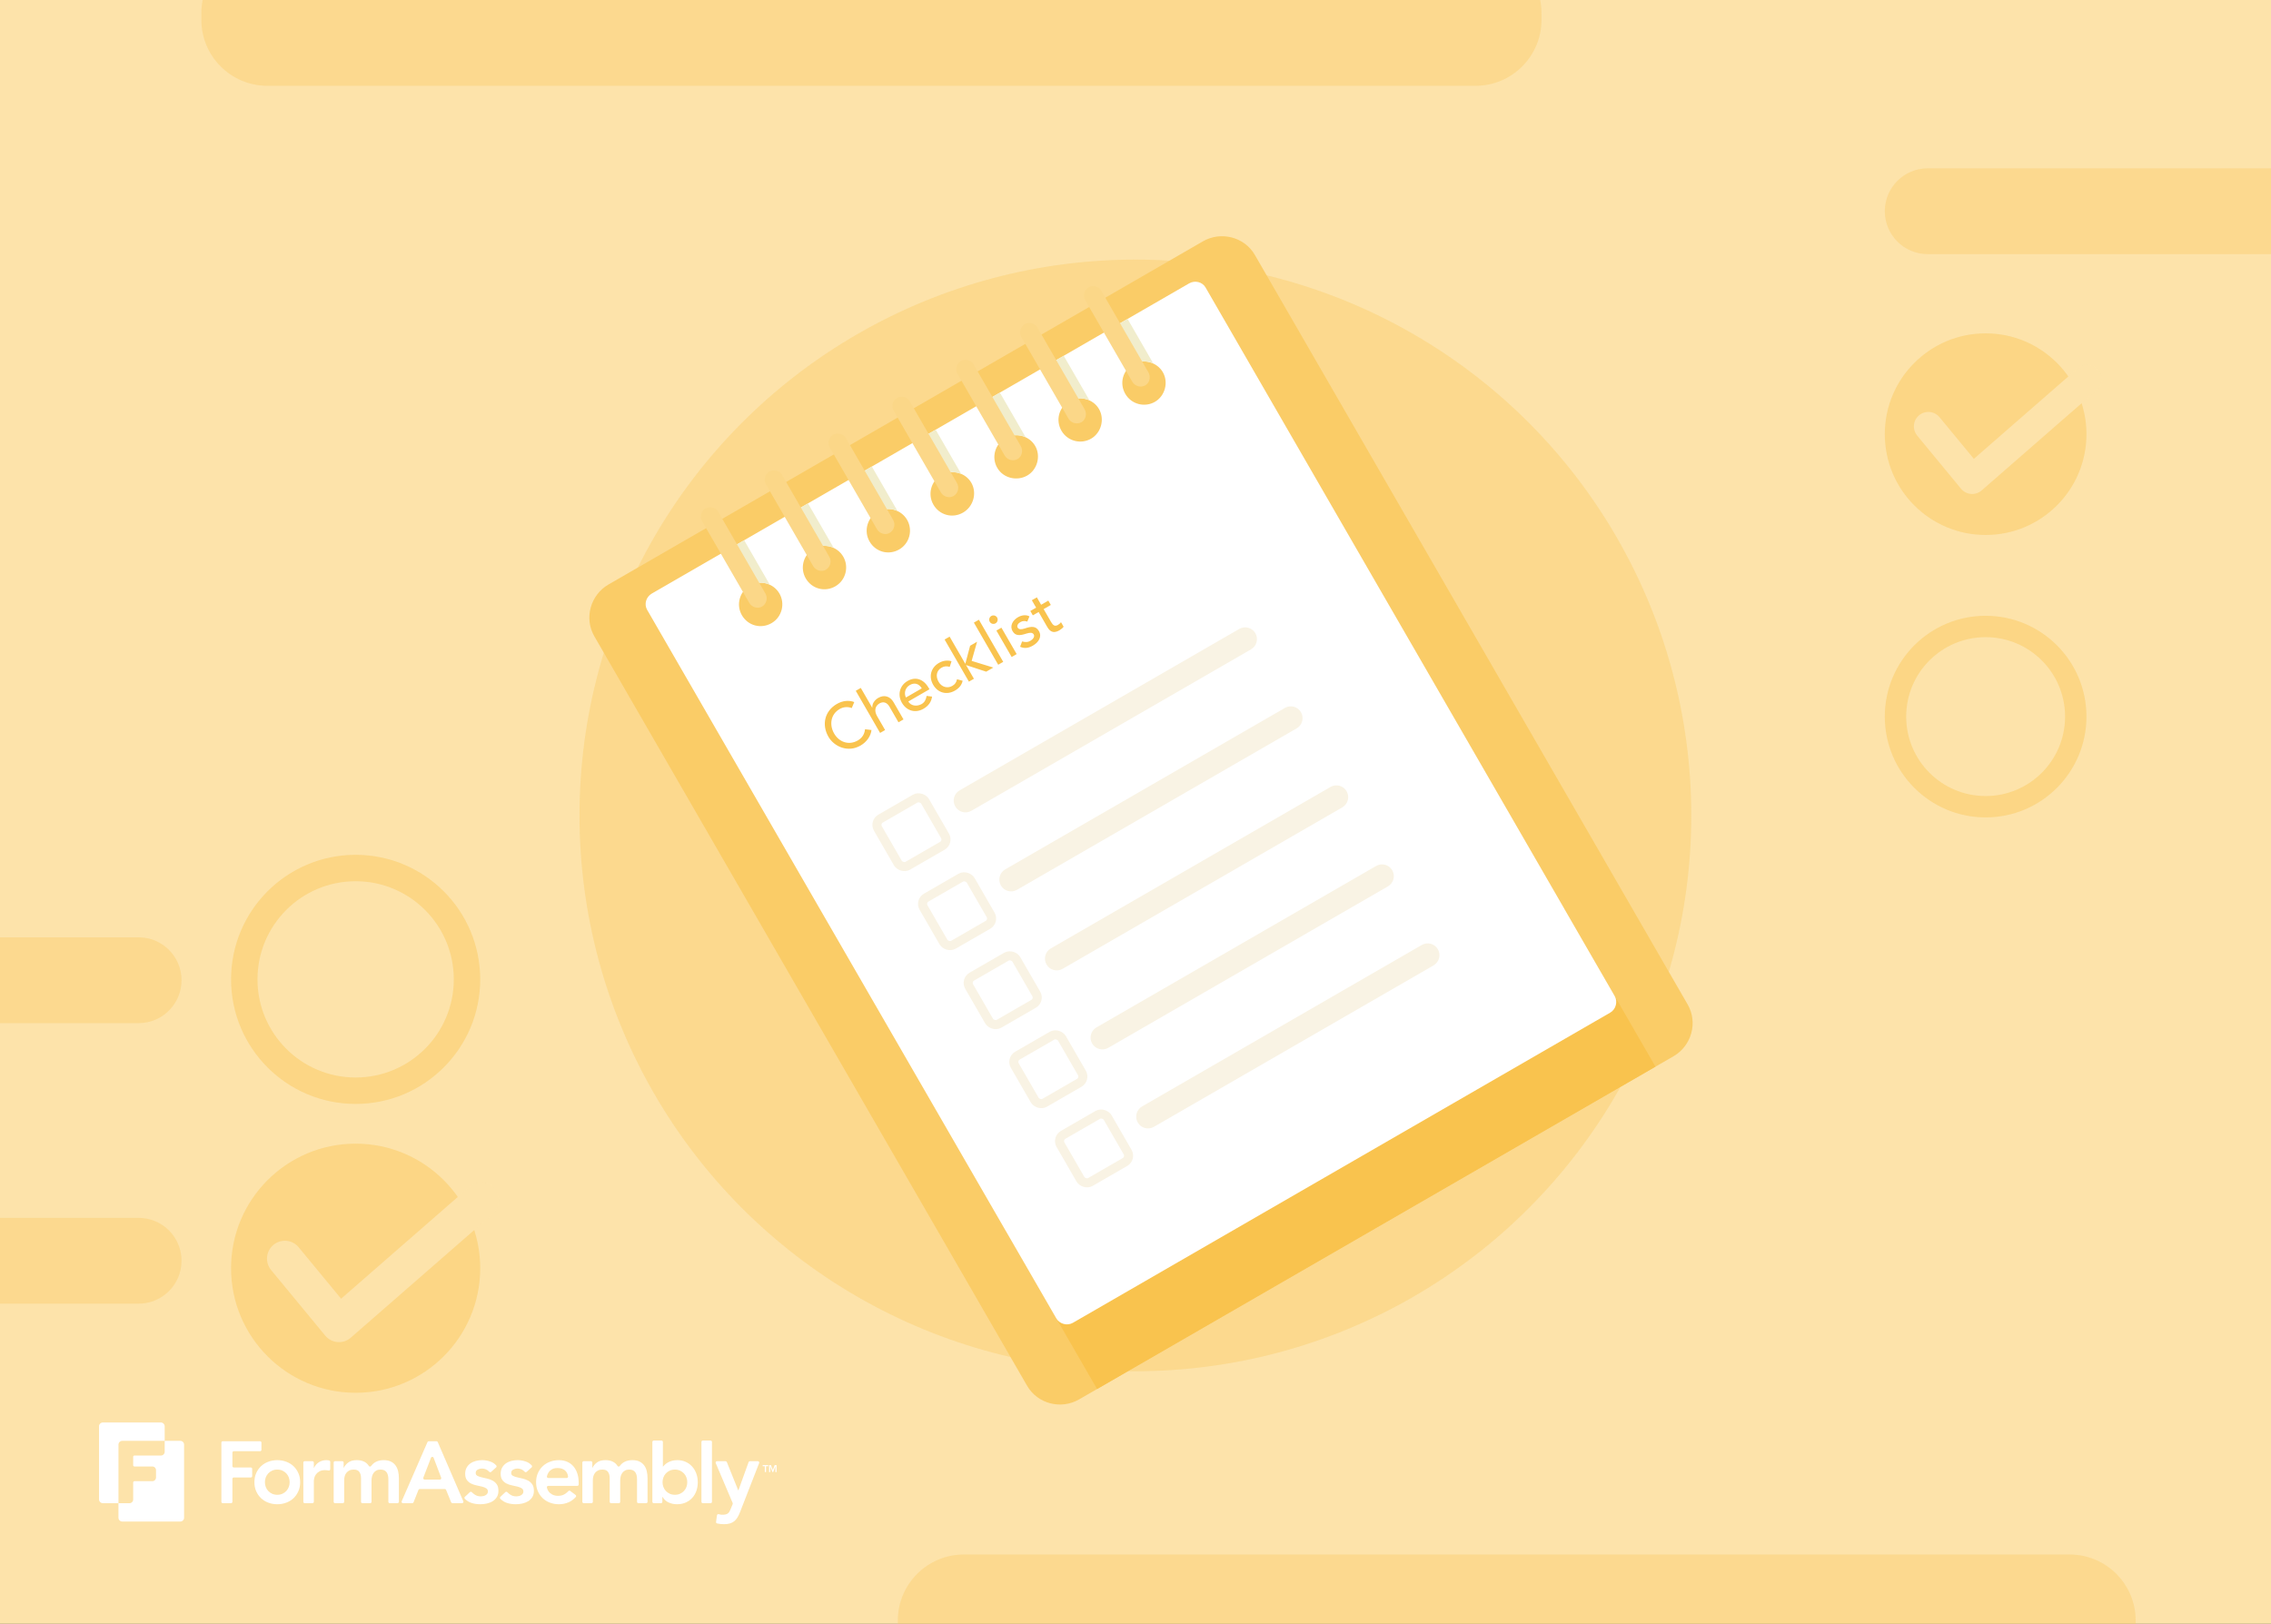 <svg width="688" height="492" viewBox="0 0 688 492" fill="none" xmlns="http://www.w3.org/2000/svg">
<rect x="0" y="0" width="688" height="492" fill="#333333" stroke="none"/>
<g clip-path="url(#clip0_150_499)">
<rect width="688" height="492" fill="#FDE3AA"/>
<circle opacity="0.3" cx="343.967" cy="247.066" r="168.41" fill="#F9C34E"/>
<g clip-path="url(#clip1_150_499)">
<path fill-rule="evenodd" clip-rule="evenodd" d="M184.341 177.098L364.432 73.122C369.893 69.969 377.007 71.782 380.163 77.247L511.281 304.351C514.436 309.816 512.45 316.884 506.989 320.037L326.897 424.013C321.436 427.166 314.322 425.352 311.167 419.887L180.048 192.783C176.893 187.318 178.88 180.251 184.341 177.098Z" fill="#FACC67"/>
<path d="M473.945 275.413L304.774 373.083L332.358 420.86L501.529 323.189L473.945 275.413Z" fill="#F9C34E"/>
<path fill-rule="evenodd" clip-rule="evenodd" d="M197.456 179.848L360.256 85.856C361.963 84.87 364.231 85.383 365.217 87.091L489.17 301.784C490.157 303.492 489.532 305.826 487.825 306.812L325.025 400.804C323.319 401.789 320.985 401.163 319.999 399.455L196.046 184.762C195.06 183.054 195.75 180.833 197.456 179.848ZM246.496 166.261C249.682 164.422 253.697 165.595 255.471 168.669C257.246 171.742 256.255 175.807 253.069 177.647C249.884 179.486 245.935 178.426 244.094 175.238C242.253 172.049 243.424 168.035 246.496 166.261ZM227.155 177.427C230.341 175.588 234.356 176.762 236.131 179.835C237.905 182.909 236.915 186.974 233.729 188.813C230.543 190.652 226.594 189.592 224.754 186.404C222.913 183.215 224.083 179.201 227.155 177.427ZM265.836 155.095C269.021 153.256 273.036 154.43 274.81 157.504C276.585 160.577 275.595 164.642 272.409 166.481C269.223 168.32 265.275 167.26 263.434 164.072C261.593 160.883 262.764 156.869 265.836 155.095ZM285.176 143.929C288.362 142.09 292.491 143.198 294.265 146.271C296.039 149.345 294.936 153.475 291.75 155.315C288.564 157.154 284.615 156.094 282.775 152.905C280.934 149.717 282.104 145.702 285.176 143.929ZM304.63 132.697C307.702 130.924 311.83 132.032 313.605 135.106C315.379 138.179 314.275 142.309 311.204 144.083C308.132 145.856 303.955 144.928 302.114 141.74C300.273 138.551 301.444 134.537 304.63 132.697ZM323.971 121.531C327.042 119.757 331.172 120.865 332.946 123.939C334.721 127.012 333.617 131.143 330.544 132.917C327.472 134.691 323.41 133.696 321.569 130.507C319.728 127.319 320.785 123.37 323.971 121.531ZM343.31 110.365C346.382 108.592 350.511 109.7 352.285 112.773C354.06 115.847 352.956 119.977 349.884 121.751C346.812 123.524 342.75 122.53 340.909 119.342C339.068 116.153 340.125 112.204 343.31 110.365Z" fill="white"/>
<path d="M253.536 213.285C255.225 212.31 257.175 212.062 258.796 212.724L258.04 214.534C256.814 214.049 255.477 214.19 254.363 214.833C251.695 216.374 251.144 219.551 252.713 222.269C254.195 224.836 257.142 225.925 259.861 224.356C261.245 223.557 261.917 222.381 262.058 220.949L264.02 221.189C263.813 222.975 262.629 224.784 260.704 225.895C256.855 228.118 252.687 226.202 250.981 223.247C248.895 219.634 249.771 215.458 253.536 213.285ZM259.256 209.307L260.776 208.43L264.236 214.423L264.27 214.404C264.176 213.265 264.91 212.121 266.075 211.448C267.848 210.425 269.652 210.936 270.705 212.76L273.717 217.977L272.197 218.854L269.439 214.076C268.727 212.844 267.603 212.457 266.455 213.12C265.054 213.929 264.802 215.403 265.728 217.007L268.145 221.194L266.626 222.071L259.256 209.307ZM274.934 206.334C277.298 204.969 279.741 205.652 281.339 208.421L281.583 208.843L275.167 212.547C275.966 213.932 277.812 214.127 279.214 213.318C280.142 212.782 280.545 211.919 280.716 210.852L282.371 211.067C282.144 212.661 281.308 213.865 279.771 214.752C277.391 216.126 274.696 215.475 273.224 212.926C271.86 210.562 272.503 207.737 274.934 206.334ZM274.465 211.332L279.26 208.563C278.342 207.09 277.02 206.75 275.602 207.569C273.998 208.495 273.91 210.369 274.465 211.332ZM284.46 200.856C285.625 200.183 286.974 199.945 288.264 200.348L287.721 202.058C286.822 201.789 286.056 201.826 285.212 202.313C283.692 203.191 283.395 204.938 284.351 206.592C285.247 208.146 286.984 208.697 288.503 207.819C289.364 207.322 289.746 206.697 289.928 205.803L291.633 206.26C291.356 207.613 290.47 208.575 289.305 209.247C286.84 210.671 284.133 209.96 282.71 207.494C281.267 204.996 282.012 202.269 284.46 200.856ZM286.165 193.771L287.685 192.894L292.442 201.133L293.895 195.657L296.005 194.438L294.362 200.249L300.93 202.266L298.768 203.514L292.656 201.505L295.054 205.658L293.534 206.535L286.165 193.771ZM295.038 188.648L296.558 187.771L303.927 200.535L302.408 201.412L295.038 188.648ZM300.319 186.635C300.927 186.284 301.726 186.498 302.077 187.106C302.438 187.73 302.197 188.522 301.606 188.863C300.981 189.224 300.209 189.017 299.848 188.392C299.488 187.768 299.728 186.976 300.319 186.635ZM301.86 191.058L303.379 190.181L308 198.184L306.48 199.061L301.86 191.058ZM308.382 187.022C309.598 186.32 310.884 186.208 311.878 186.76L311.213 188.337C310.588 188.113 309.876 188.051 309.117 188.489C308.357 188.928 307.997 189.631 308.299 190.154C308.68 190.813 309.497 190.746 310.533 190.396C312.655 189.666 313.901 189.757 314.739 191.209C315.753 192.965 314.604 194.641 312.933 195.606C311.464 196.454 310.289 196.524 309.041 195.962L309.643 194.353C310.745 194.663 311.472 194.558 312.131 194.178C312.975 193.69 313.547 192.887 313.167 192.229C312.816 191.621 312.074 191.622 310.984 191.958C308.886 192.652 307.605 192.694 306.766 191.242C305.811 189.587 306.863 187.9 308.382 187.022ZM312.594 181.866L314.114 180.989L315.41 183.235L317.588 181.977L318.349 183.294L316.171 184.552L318.393 188.401C318.988 189.431 319.532 189.905 320.477 189.359C320.815 189.164 321.225 188.86 321.421 188.499L322.221 189.883C322.031 190.218 321.431 190.699 320.992 190.953C318.645 192.308 317.751 190.798 317.117 189.701L314.651 185.429L312.895 186.443L312.135 185.126L313.891 184.112L312.594 181.866Z" fill="#F9C34E"/>
<path d="M289.401 244.355C288.414 242.646 288.999 240.461 290.708 239.474L375.437 190.556C377.146 189.569 379.331 190.155 380.318 191.864C381.304 193.572 380.719 195.757 379.01 196.744L294.281 245.662C292.572 246.649 290.387 246.063 289.401 244.355Z" fill="#F9F3E4"/>
<path d="M303.223 268.295C302.236 266.586 302.821 264.401 304.53 263.415L389.259 214.496C390.968 213.51 393.153 214.095 394.14 215.804C395.126 217.513 394.541 219.698 392.832 220.684L308.103 269.603C306.394 270.589 304.209 270.004 303.223 268.295Z" fill="#F9F3E4"/>
<path d="M317.045 292.235C316.058 290.527 316.643 288.342 318.352 287.355L403.081 238.437C404.79 237.45 406.975 238.036 407.962 239.744C408.948 241.453 408.363 243.638 406.654 244.625L321.925 293.543C320.216 294.53 318.031 293.944 317.045 292.235Z" fill="#F9F3E4"/>
<path d="M330.867 316.176C329.88 314.467 330.465 312.282 332.174 311.295L416.903 262.377C418.612 261.391 420.797 261.976 421.784 263.685C422.77 265.394 422.185 267.579 420.476 268.565L335.747 317.484C334.038 318.47 331.853 317.885 330.867 316.176Z" fill="#F9F3E4"/>
<path d="M344.689 340.116C343.702 338.407 344.287 336.222 345.996 335.236L430.725 286.318C432.434 285.331 434.619 285.916 435.605 287.625C436.592 289.334 436.007 291.519 434.298 292.506L349.569 341.424C347.86 342.41 345.675 341.825 344.689 340.116Z" fill="#F9F3E4"/>
<rect x="264.866" y="249.13" width="16.489" height="16.489" rx="2.199" transform="rotate(-30 264.866 249.13)" stroke="#F9F3E4" stroke-width="2.748"/>
<rect x="278.688" y="273.07" width="16.489" height="16.489" rx="2.199" transform="rotate(-30 278.688 273.07)" stroke="#F9F3E4" stroke-width="2.748"/>
<rect x="292.51" y="297.011" width="16.489" height="16.489" rx="2.199" transform="rotate(-30 292.51 297.011)" stroke="#F9F3E4" stroke-width="2.748"/>
<rect x="306.332" y="320.951" width="16.489" height="16.489" rx="2.199" transform="rotate(-30 306.332 320.951)" stroke="#F9F3E4" stroke-width="2.748"/>
<rect x="320.187" y="344.947" width="16.489" height="16.489" rx="2.199" transform="rotate(-30 320.187 344.947)" stroke="#F9F3E4" stroke-width="2.748"/>
<path fill-rule="evenodd" clip-rule="evenodd" d="M220.666 166.448L225.444 163.689L233.201 177.126C231.389 176.351 229.09 176.311 227.157 177.428L227.043 177.493L220.667 166.449L220.666 166.448ZM240.005 155.282L244.784 152.524L252.541 165.96C250.728 165.185 248.43 165.145 246.496 166.262L246.383 166.327L240.007 155.283L240.005 155.282ZM259.346 144.116L264.124 141.357L271.882 154.793C270.069 154.019 267.771 153.979 265.837 155.096L265.724 155.161L259.347 144.116L259.346 144.116ZM278.686 132.95L283.464 130.192L291.221 143.628C289.409 142.853 287.111 142.813 285.177 143.93L285.064 143.995L278.687 132.951L278.686 132.95ZM298.026 121.784L302.918 118.96L310.675 132.396C308.749 131.686 306.451 131.647 304.631 132.698L304.403 132.829L298.027 121.785L298.026 121.784ZM317.367 110.618L322.258 107.794L330.016 121.23C328.089 120.521 325.905 120.415 323.971 121.532L323.744 121.663L317.367 110.619L317.367 110.618ZM336.707 99.452L341.599 96.627L349.356 110.063C347.544 109.288 345.246 109.249 343.312 110.365L343.085 110.497L336.708 99.452L336.707 99.452Z" fill="#F1EDCC"/>
<path fill-rule="evenodd" clip-rule="evenodd" d="M233.02 142.92C234.385 142.132 236.181 142.614 236.904 143.866L251.234 168.687C252.023 170.053 251.542 171.849 250.177 172.637C248.926 173.359 247.13 172.877 246.342 171.511L232.011 146.69C231.288 145.438 231.769 143.643 233.02 142.92ZM213.679 154.086C215.045 153.298 216.84 153.78 217.563 155.032L231.893 179.853C232.682 181.219 232.202 183.015 230.836 183.803C229.585 184.526 227.79 184.044 227.001 182.678L212.671 157.857C211.948 156.605 212.428 154.809 213.679 154.086ZM252.36 131.754C253.725 130.966 255.52 131.448 256.242 132.7L270.573 157.521C271.362 158.888 270.882 160.683 269.517 161.471C268.266 162.193 266.47 161.712 265.681 160.346L251.351 135.525C250.628 134.273 251.109 132.477 252.36 131.754ZM271.7 120.588C273.066 119.8 274.861 120.282 275.584 121.534L289.914 146.355C290.703 147.721 290.223 149.517 288.857 150.305C287.606 151.027 285.811 150.545 285.022 149.179L270.692 124.358C269.969 123.106 270.449 121.31 271.7 120.588ZM291.154 109.356C292.405 108.634 294.201 109.116 294.924 110.368L309.254 135.189C310.043 136.555 309.562 138.351 308.311 139.073C306.946 139.861 305.15 139.38 304.362 138.013L290.031 113.192C289.308 111.94 289.789 110.145 291.154 109.356ZM310.495 98.19C311.747 97.467 313.541 97.949 314.264 99.201L328.595 124.022C329.383 125.389 328.904 127.184 327.652 127.907C326.287 128.695 324.492 128.213 323.703 126.847L309.373 102.026C308.65 100.774 309.13 98.978 310.495 98.19ZM329.835 87.024C331.086 86.302 332.881 86.784 333.604 88.036L347.935 112.857C348.723 114.223 348.243 116.019 346.992 116.741C345.626 117.529 343.831 117.047 343.042 115.681L328.712 90.86C327.989 89.608 328.469 87.812 329.835 87.024Z" fill="#FBD788"/>
</g>
<path opacity="0.4" d="M61 4C61 -7.046 69.954 -16 81 -16L447 -16C458.046 -16 467 -7.046 467 4V6C467 17.046 458.046 26 447 26L81 26C69.954 26 61 17.046 61 6V4Z" fill="#FACC67"/>
<g opacity="0.4">
<circle cx="107.741" cy="384.259" r="37.741" fill="#F9C34E"/>
<path d="M86.297 381.348L102.702 401.237L145.773 363.674" stroke="#FDE3AA" stroke-width="10.828" stroke-linecap="round" stroke-linejoin="round"/>
</g>
<g opacity="0.4">
<circle cx="107.741" cy="296.741" r="33.738" stroke="#F9C34E" stroke-width="8.006"/>
</g>
<g opacity="0.4">
<circle cx="601.547" cy="131.547" r="30.547" fill="#F9C34E"/>
<path d="M584.191 129.19L597.468 145.288L632.329 114.885" stroke="#FDE3AA" stroke-width="8.764" stroke-linecap="round" stroke-linejoin="round"/>
</g>
<g opacity="0.4">
<circle cx="601.547" cy="217.122" r="27.307" stroke="#F9C34E" stroke-width="6.48"/>
</g>
<path opacity="0.4" d="M272 491C272 479.954 280.954 471 292 471H627C638.046 471 647 479.954 647 491V493C647 504.046 638.046 513 627 513H292C280.954 513 272 504.046 272 493V491Z" fill="#FACC67"/>
<path opacity="0.4" d="M571 64C571 56.82 576.82 51 584 51L964 51C971.18 51 977 56.82 977 64C977 71.18 971.18 77 964 77L584 77C576.82 77 571 71.18 571 64Z" fill="#FACC67"/>
<path opacity="0.4" d="M-351 297C-351 289.82 -345.18 284 -338 284H42C49.18 284 55 289.82 55 297C55 304.18 49.18 310 42 310H-338C-345.18 310 -351 304.18 -351 297Z" fill="#FACC67"/>
<path opacity="0.4" d="M-351 382C-351 374.82 -345.18 369 -338 369H42C49.18 369 55 374.82 55 382C55 389.18 49.18 395 42 395H-338C-345.18 395 -351 389.18 -351 382Z" fill="#FACC67"/>
<path d="M54.609 436.559H49.887V439.885C49.887 440.508 49.381 441.012 48.757 441.012H40.728C40.517 441.012 40.347 441.181 40.347 441.391V443.954C40.347 444.164 40.517 444.33 40.728 444.33H46.138C46.762 444.33 47.268 444.835 47.268 445.458V447.659C47.268 448.282 46.762 448.787 46.138 448.787H40.728C40.517 448.787 40.347 448.956 40.347 449.163V454.33C40.347 454.953 39.842 455.457 39.218 455.457H35.887V459.851C35.887 460.494 36.406 461.012 37.05 461.012H54.608C55.252 461.012 55.772 460.494 55.772 459.851V437.72C55.772 437.077 55.252 436.559 54.608 436.559H54.609Z" fill="white"/>
<path d="M37.052 436.559H49.888V432.161C49.888 431.521 49.366 431 48.721 431H31.167C30.522 431 30 431.521 30 432.161V454.291C30 454.934 30.522 455.455 31.167 455.455H35.889V437.72C35.889 437.077 36.408 436.559 37.052 436.559Z" fill="white"/>
<path d="M67.486 436.682H78.785C79.017 436.682 79.204 436.869 79.204 437.101V439.287C79.204 439.518 79.017 439.705 78.785 439.705H70.831C70.599 439.705 70.412 439.892 70.412 440.124V444.216C70.412 444.448 70.599 444.635 70.831 444.635H75.98C76.212 444.635 76.4 444.822 76.4 445.053V447.239C76.4 447.471 76.212 447.658 75.98 447.658H70.831C70.599 447.658 70.412 447.845 70.412 448.076V455.034C70.412 455.265 70.224 455.452 69.993 455.452H67.487C67.256 455.452 67.068 455.265 67.068 455.034V437.102C67.068 436.87 67.256 436.683 67.487 436.683L67.486 436.682Z" fill="white"/>
<path d="M77.07 449.093C77.07 448.083 77.252 447.17 77.614 446.347C77.978 445.526 78.469 444.823 79.088 444.238C79.708 443.656 80.442 443.206 81.293 442.887C82.142 442.569 83.046 442.411 84.002 442.411C84.958 442.411 85.863 442.569 86.713 442.887C87.563 443.207 88.296 443.657 88.918 444.238C89.538 444.823 90.028 445.526 90.39 446.347C90.754 447.171 90.936 448.083 90.936 449.093C90.936 450.102 90.754 451.012 90.39 451.836C90.028 452.657 89.537 453.36 88.918 453.944C88.296 454.527 87.564 454.977 86.713 455.296C85.864 455.614 84.96 455.772 84.002 455.772C83.044 455.772 82.143 455.614 81.293 455.296C80.443 454.976 79.708 454.526 79.088 453.944C78.468 453.36 77.978 452.657 77.614 451.836C77.252 451.012 77.07 450.1 77.07 449.093ZM80.258 449.093C80.258 449.587 80.341 450.063 80.508 450.523C80.677 450.982 80.925 451.389 81.253 451.744C81.58 452.096 81.973 452.378 82.435 452.589C82.895 452.803 83.418 452.909 84.001 452.909C84.583 452.909 85.109 452.803 85.57 452.589C86.03 452.378 86.425 452.095 86.752 451.744C87.079 451.389 87.328 450.982 87.496 450.523C87.665 450.063 87.747 449.587 87.747 449.093C87.747 448.598 87.664 448.119 87.496 447.66C87.328 447.201 87.079 446.793 86.752 446.439C86.425 446.087 86.031 445.805 85.57 445.593C85.11 445.38 84.586 445.273 84.001 445.273C83.415 445.273 82.895 445.38 82.435 445.593C81.975 445.805 81.58 446.088 81.253 446.439C80.925 446.793 80.677 447.201 80.508 447.66C80.34 448.119 80.258 448.595 80.258 449.093Z" fill="white"/>
<path d="M92.311 442.727H94.657C94.889 442.727 95.077 442.914 95.077 443.146V444.743H95.13C95.485 444 95.989 443.426 96.646 443.018C97.3 442.611 98.053 442.41 98.904 442.41C99.097 442.41 99.289 442.428 99.475 442.463C99.554 442.477 99.632 442.494 99.713 442.513C99.906 442.557 100.046 442.725 100.046 442.923V445.143C100.046 445.406 99.804 445.606 99.546 445.551C99.451 445.531 99.355 445.514 99.261 445.498C99.005 445.455 98.752 445.432 98.506 445.432C97.761 445.432 97.165 445.57 96.713 445.844C96.262 446.117 95.916 446.432 95.677 446.784C95.437 447.139 95.278 447.493 95.198 447.847C95.119 448.199 95.078 448.466 95.078 448.641V455.037C95.078 455.268 94.89 455.455 94.659 455.455H92.312C92.08 455.455 91.893 455.268 91.893 455.037V443.147C91.893 442.916 92.08 442.728 92.312 442.728L92.311 442.727Z" fill="white"/>
<path d="M101.498 442.727H103.688C103.92 442.727 104.107 442.914 104.107 443.146V444.716H104.161C104.443 444.116 104.9 443.58 105.527 443.11C106.156 442.643 107.001 442.409 108.066 442.409C109.786 442.409 111.01 442.991 111.734 444.154C111.888 444.401 112.247 444.428 112.42 444.194C112.808 443.668 113.259 443.263 113.776 442.979C114.465 442.599 115.29 442.409 116.246 442.409C117.095 442.409 117.812 442.551 118.397 442.831C118.983 443.114 119.454 443.506 119.819 443.999C120.181 444.494 120.443 445.073 120.602 445.735C120.761 446.397 120.842 447.11 120.842 447.869V455.034C120.842 455.265 120.654 455.452 120.422 455.452H118.073C117.842 455.452 117.654 455.265 117.654 455.034V448.241C117.654 447.853 117.62 447.475 117.548 447.114C117.477 446.751 117.351 446.434 117.174 446.158C116.999 445.884 116.759 445.669 116.458 445.509C116.156 445.351 115.767 445.27 115.29 445.27C114.813 445.27 114.373 445.364 114.028 445.548C113.682 445.734 113.399 445.983 113.178 446.291C112.957 446.601 112.798 446.953 112.701 447.351C112.603 447.749 112.554 448.152 112.554 448.559V455.034C112.554 455.265 112.366 455.452 112.135 455.452H109.788C109.556 455.452 109.369 455.265 109.369 455.034V447.869C109.369 447.073 109.198 446.441 108.864 445.974C108.526 445.505 107.968 445.27 107.189 445.27C106.657 445.27 106.21 445.36 105.849 445.535C105.485 445.712 105.185 445.951 104.946 446.252C104.706 446.553 104.533 446.896 104.428 447.285C104.321 447.676 104.269 448.081 104.269 448.506V455.034C104.269 455.265 104.082 455.452 103.85 455.452H101.501C101.269 455.452 101.082 455.265 101.082 455.034V443.144C101.082 442.912 101.269 442.725 101.501 442.725L101.498 442.727Z" fill="white"/>
<path d="M129.891 436.682H132.236C132.403 436.682 132.555 436.782 132.62 436.936L140.36 454.87C140.48 455.147 140.276 455.454 139.976 455.454H137.069C136.898 455.454 136.745 455.351 136.681 455.193L135.14 451.419C135.076 451.262 134.922 451.158 134.752 451.158H127.165C126.993 451.158 126.838 451.263 126.775 451.423L125.286 455.188C125.223 455.348 125.068 455.452 124.896 455.452H122.076C121.774 455.452 121.57 455.143 121.691 454.867L129.506 436.932C129.573 436.78 129.724 436.681 129.891 436.681V436.682ZM133.651 447.73L131.359 441.686C131.223 441.326 130.714 441.325 130.575 441.683L128.242 447.728C128.136 448.002 128.339 448.297 128.634 448.297H133.259C133.553 448.297 133.756 448.003 133.652 447.73H133.651Z" fill="white"/>
<path d="M148.8 445.961C148.627 446.116 148.363 446.098 148.207 445.925C147.62 445.279 146.877 444.956 145.975 444.956C145.55 444.956 145.135 445.062 144.727 445.273C144.319 445.485 144.117 445.83 144.117 446.308C144.117 446.697 144.285 446.98 144.621 447.156C144.957 447.334 145.381 447.483 145.896 447.607C146.409 447.731 146.962 447.857 147.557 447.991C148.149 448.124 148.701 448.326 149.216 448.6C149.729 448.873 150.155 449.251 150.492 449.727C150.829 450.205 150.997 450.858 150.997 451.688C150.997 452.45 150.834 453.091 150.507 453.611C150.178 454.134 149.754 454.554 149.23 454.871C148.707 455.189 148.12 455.418 147.464 455.561C146.809 455.701 146.153 455.772 145.499 455.772C144.508 455.772 143.595 455.629 142.764 455.349C142.056 455.109 141.414 454.704 140.835 454.133C140.664 453.963 140.663 453.686 140.838 453.523L142.35 452.107C142.513 451.954 142.77 451.953 142.928 452.111C143.256 452.441 143.603 452.72 143.97 452.948C144.441 453.24 145.012 453.385 145.684 453.385C145.914 453.385 146.152 453.36 146.4 453.307C146.649 453.254 146.879 453.164 147.091 453.042C147.303 452.918 147.476 452.762 147.609 452.577C147.74 452.391 147.808 452.174 147.808 451.926C147.808 451.485 147.639 451.158 147.303 450.947C146.967 450.733 146.543 450.56 146.029 450.43C145.515 450.297 144.962 450.172 144.367 450.057C143.773 449.942 143.221 449.758 142.706 449.5C142.193 449.244 141.769 448.886 141.432 448.426C141.096 447.967 140.927 447.331 140.927 446.518C140.927 445.811 141.072 445.198 141.365 444.676C141.658 444.153 142.043 443.726 142.522 443.39C142.999 443.055 143.547 442.806 144.169 442.648C144.789 442.487 145.418 442.409 146.053 442.409C146.903 442.409 147.744 442.554 148.578 442.846C149.276 443.09 149.861 443.481 150.336 444.019C150.488 444.192 150.473 444.456 150.302 444.61L148.801 445.959L148.8 445.961Z" fill="white"/>
<path d="M159.551 445.96C159.378 446.116 159.113 446.097 158.958 445.924C158.372 445.278 157.629 444.956 156.726 444.956C156.303 444.956 155.886 445.062 155.478 445.273C155.069 445.485 154.868 445.83 154.868 446.308C154.868 446.697 155.036 446.98 155.372 447.156C155.708 447.334 156.135 447.483 156.649 447.607C157.16 447.731 157.716 447.857 158.308 447.991C158.902 448.124 159.454 448.326 159.969 448.6C160.483 448.873 160.906 449.251 161.243 449.727C161.579 450.205 161.748 450.858 161.748 451.688C161.748 452.45 161.585 453.091 161.258 453.611C160.931 454.134 160.505 454.554 159.984 454.871C159.46 455.189 158.871 455.418 158.217 455.561C157.56 455.701 156.906 455.772 156.252 455.772C155.259 455.772 154.346 455.629 153.515 455.349C152.809 455.109 152.167 454.704 151.588 454.133C151.417 453.963 151.416 453.686 151.592 453.523L153.103 452.107C153.266 451.954 153.523 451.953 153.681 452.111C154.009 452.441 154.356 452.72 154.723 452.948C155.191 453.24 155.763 453.385 156.435 453.385C156.665 453.385 156.905 453.36 157.153 453.307C157.399 453.254 157.63 453.164 157.842 453.042C158.056 452.918 158.229 452.762 158.36 452.577C158.493 452.391 158.561 452.174 158.561 451.926C158.561 451.485 158.392 451.158 158.056 450.947C157.72 450.733 157.293 450.56 156.78 450.43C156.266 450.297 155.713 450.172 155.12 450.057C154.526 449.942 153.974 449.758 153.459 449.5C152.946 449.244 152.52 448.886 152.185 448.426C151.847 447.967 151.678 447.331 151.678 446.518C151.678 445.811 151.826 445.198 152.118 444.676C152.411 444.153 152.796 443.726 153.273 443.39C153.752 443.055 154.3 442.806 154.92 442.648C155.54 442.487 156.168 442.409 156.806 442.409C157.656 442.409 158.497 442.554 159.329 442.846C160.027 443.09 160.612 443.481 161.087 444.019C161.239 444.192 161.223 444.456 161.053 444.61L159.552 445.959L159.551 445.96Z" fill="white"/>
<path d="M166.091 450.205C165.825 450.205 165.618 450.451 165.679 450.71C165.846 451.425 166.189 451.999 166.709 452.431C167.346 452.963 168.116 453.227 169.019 453.227C169.816 453.227 170.484 453.064 171.025 452.738C171.46 452.474 171.852 452.156 172.201 451.782C172.345 451.627 172.585 451.611 172.754 451.739L174.373 452.959C174.572 453.109 174.595 453.395 174.429 453.58C173.763 454.316 173.031 454.852 172.233 455.19C171.311 455.578 170.348 455.774 169.337 455.774C168.381 455.774 167.478 455.616 166.628 455.298C165.778 454.978 165.043 454.528 164.423 453.947C163.803 453.362 163.313 452.659 162.949 451.838C162.588 451.014 162.406 450.102 162.406 449.095C162.406 448.087 162.588 447.172 162.949 446.349C163.313 445.528 163.804 444.825 164.423 444.241C165.043 443.658 165.777 443.208 166.628 442.889C167.477 442.571 168.381 442.413 169.337 442.413C170.224 442.413 171.033 442.567 171.767 442.878C172.502 443.186 173.131 443.632 173.653 444.216C174.177 444.801 174.584 445.52 174.877 446.378C175.167 447.236 175.315 448.22 175.315 449.333V449.79C175.315 450.021 175.127 450.208 174.896 450.208H166.091V450.205ZM171.674 447.818C171.924 447.818 172.124 447.599 172.092 447.351C171.999 446.634 171.719 446.052 171.25 445.604C170.683 445.066 169.896 444.797 168.885 444.797C167.929 444.797 167.173 445.071 166.616 445.619C166.164 446.06 165.855 446.623 165.688 447.307C165.625 447.568 165.83 447.819 166.099 447.819H171.674V447.818Z" fill="white"/>
<path d="M176.833 442.727H179.021C179.253 442.727 179.44 442.914 179.44 443.146V444.716H179.494C179.776 444.116 180.233 443.58 180.862 443.11C181.491 442.643 182.336 442.409 183.398 442.409C185.121 442.409 186.343 442.991 187.069 444.154C187.223 444.401 187.582 444.428 187.755 444.193C188.142 443.667 188.593 443.262 189.11 442.979C189.801 442.599 190.624 442.409 191.58 442.409C192.429 442.409 193.149 442.551 193.731 442.831C194.317 443.114 194.791 443.506 195.153 443.999C195.517 444.494 195.777 445.073 195.936 445.735C196.097 446.397 196.176 447.11 196.176 447.869V455.034C196.176 455.265 195.988 455.452 195.756 455.452H193.407C193.176 455.452 192.988 455.265 192.988 455.034V448.241C192.988 447.853 192.954 447.475 192.882 447.114C192.813 446.751 192.689 446.434 192.511 446.158C192.334 445.884 192.094 445.669 191.795 445.509C191.493 445.351 191.104 445.27 190.625 445.27C190.146 445.27 189.71 445.364 189.365 445.548C189.019 445.734 188.736 445.983 188.515 446.291C188.293 446.601 188.133 446.953 188.036 447.351C187.94 447.749 187.891 448.152 187.891 448.559V455.034C187.891 455.265 187.704 455.452 187.472 455.452H185.123C184.891 455.452 184.704 455.265 184.704 455.034V447.869C184.704 447.073 184.535 446.441 184.199 445.974C183.863 445.505 183.305 445.27 182.527 445.27C181.994 445.27 181.547 445.36 181.184 445.535C180.822 445.712 180.52 445.951 180.281 446.252C180.044 446.553 179.871 446.896 179.763 447.285C179.657 447.676 179.604 448.081 179.604 448.506V455.034C179.604 455.265 179.417 455.452 179.185 455.452H176.839C176.607 455.452 176.419 455.265 176.419 455.034V443.144C176.419 442.912 176.607 442.725 176.839 442.725L176.833 442.727Z" fill="white"/>
<path d="M198.058 436.473H200.404C200.636 436.473 200.823 436.66 200.823 436.891V444.346H200.904C201.063 444.132 201.266 443.916 201.514 443.695C201.763 443.475 202.062 443.268 202.417 443.072C202.772 442.879 203.18 442.717 203.64 442.596C204.098 442.472 204.631 442.41 205.232 442.41C206.135 442.41 206.969 442.582 207.729 442.927C208.492 443.272 209.141 443.742 209.682 444.346C210.221 444.946 210.643 445.654 210.942 446.466C211.244 447.279 211.394 448.154 211.394 449.091C211.394 450.029 211.253 450.904 210.97 451.715C210.687 452.529 210.27 453.235 209.721 453.835C209.173 454.437 208.507 454.909 207.728 455.254C206.95 455.599 206.072 455.771 205.1 455.771C204.197 455.771 203.356 455.594 202.575 455.242C201.796 454.888 201.176 454.322 200.716 453.545H200.663V455.035C200.663 455.266 200.475 455.453 200.243 455.453H198.055C197.824 455.453 197.636 455.266 197.636 455.035V436.892C197.636 436.661 197.824 436.474 198.055 436.474L198.058 436.473ZM208.208 449.093C208.208 448.595 208.123 448.119 207.956 447.66C207.787 447.201 207.541 446.793 207.211 446.439C206.884 446.087 206.491 445.805 206.029 445.593C205.569 445.38 205.048 445.273 204.463 445.273C203.879 445.273 203.358 445.38 202.897 445.593C202.437 445.805 202.042 446.088 201.715 446.439C201.386 446.793 201.14 447.201 200.971 447.66C200.802 448.119 200.718 448.595 200.718 449.093C200.718 449.59 200.803 450.063 200.971 450.523C201.14 450.982 201.386 451.389 201.715 451.744C202.042 452.096 202.436 452.378 202.897 452.589C203.358 452.803 203.879 452.909 204.463 452.909C205.048 452.909 205.569 452.803 206.029 452.589C206.489 452.378 206.884 452.095 207.211 451.744C207.541 451.389 207.787 450.982 207.956 450.523C208.124 450.063 208.208 449.587 208.208 449.093Z" fill="white"/>
<path d="M212.921 436.473H215.27C215.501 436.473 215.689 436.66 215.689 436.891V455.036C215.689 455.267 215.501 455.454 215.27 455.454H212.921C212.689 455.454 212.501 455.267 212.501 455.036V436.892C212.501 436.661 212.689 436.474 212.921 436.474V436.473Z" fill="white"/>
<path d="M217.214 442.727H219.803C219.974 442.727 220.128 442.831 220.193 442.99L223.646 451.557H223.699L226.788 443.004C226.848 442.838 227.005 442.727 227.183 442.727H229.594C229.889 442.727 230.092 443.024 229.985 443.299L224.18 458.184C223.949 458.786 223.696 459.311 223.422 459.762C223.148 460.212 222.825 460.594 222.455 460.902C222.081 461.212 221.644 461.442 221.14 461.591C220.635 461.741 220.027 461.817 219.32 461.817C218.612 461.817 217.923 461.742 217.245 461.59C217.034 461.544 216.899 461.338 216.929 461.125L217.207 459.125C217.243 458.874 217.49 458.713 217.735 458.781C217.953 458.841 218.181 458.892 218.419 458.936C218.44 458.94 218.462 458.942 218.484 458.944C219.056 458.977 219.525 458.942 219.879 458.851C220.144 458.78 220.369 458.669 220.556 458.517C220.743 458.368 220.897 458.174 221.022 457.935C221.146 457.696 221.278 457.408 221.42 457.073L221.966 455.722C222.007 455.619 222.007 455.504 221.964 455.402L216.832 443.311C216.715 443.035 216.918 442.728 217.218 442.728L217.214 442.727Z" fill="white"/>
<path d="M231.7 444.253H231.053V443.914H232.721V444.253H232.075V446.018H231.7V444.253Z" fill="white"/>
<path d="M232.986 443.914H233.559L234.122 445.389L234.691 443.914H235.257V446.018H234.899V444.27H234.894L234.254 446.018H233.992L233.352 444.27H233.347V446.018H232.99V443.914H232.986Z" fill="white"/>
</g>
<defs>
<clipPath id="clip0_150_499">
<rect width="688" height="492" fill="white"/>
</clipPath>
<clipPath id="clip1_150_499">
<rect width="231.072" height="290.372" fill="white" transform="translate(171.7 178.323) rotate(-30)"/>
</clipPath>
</defs>
</svg>
